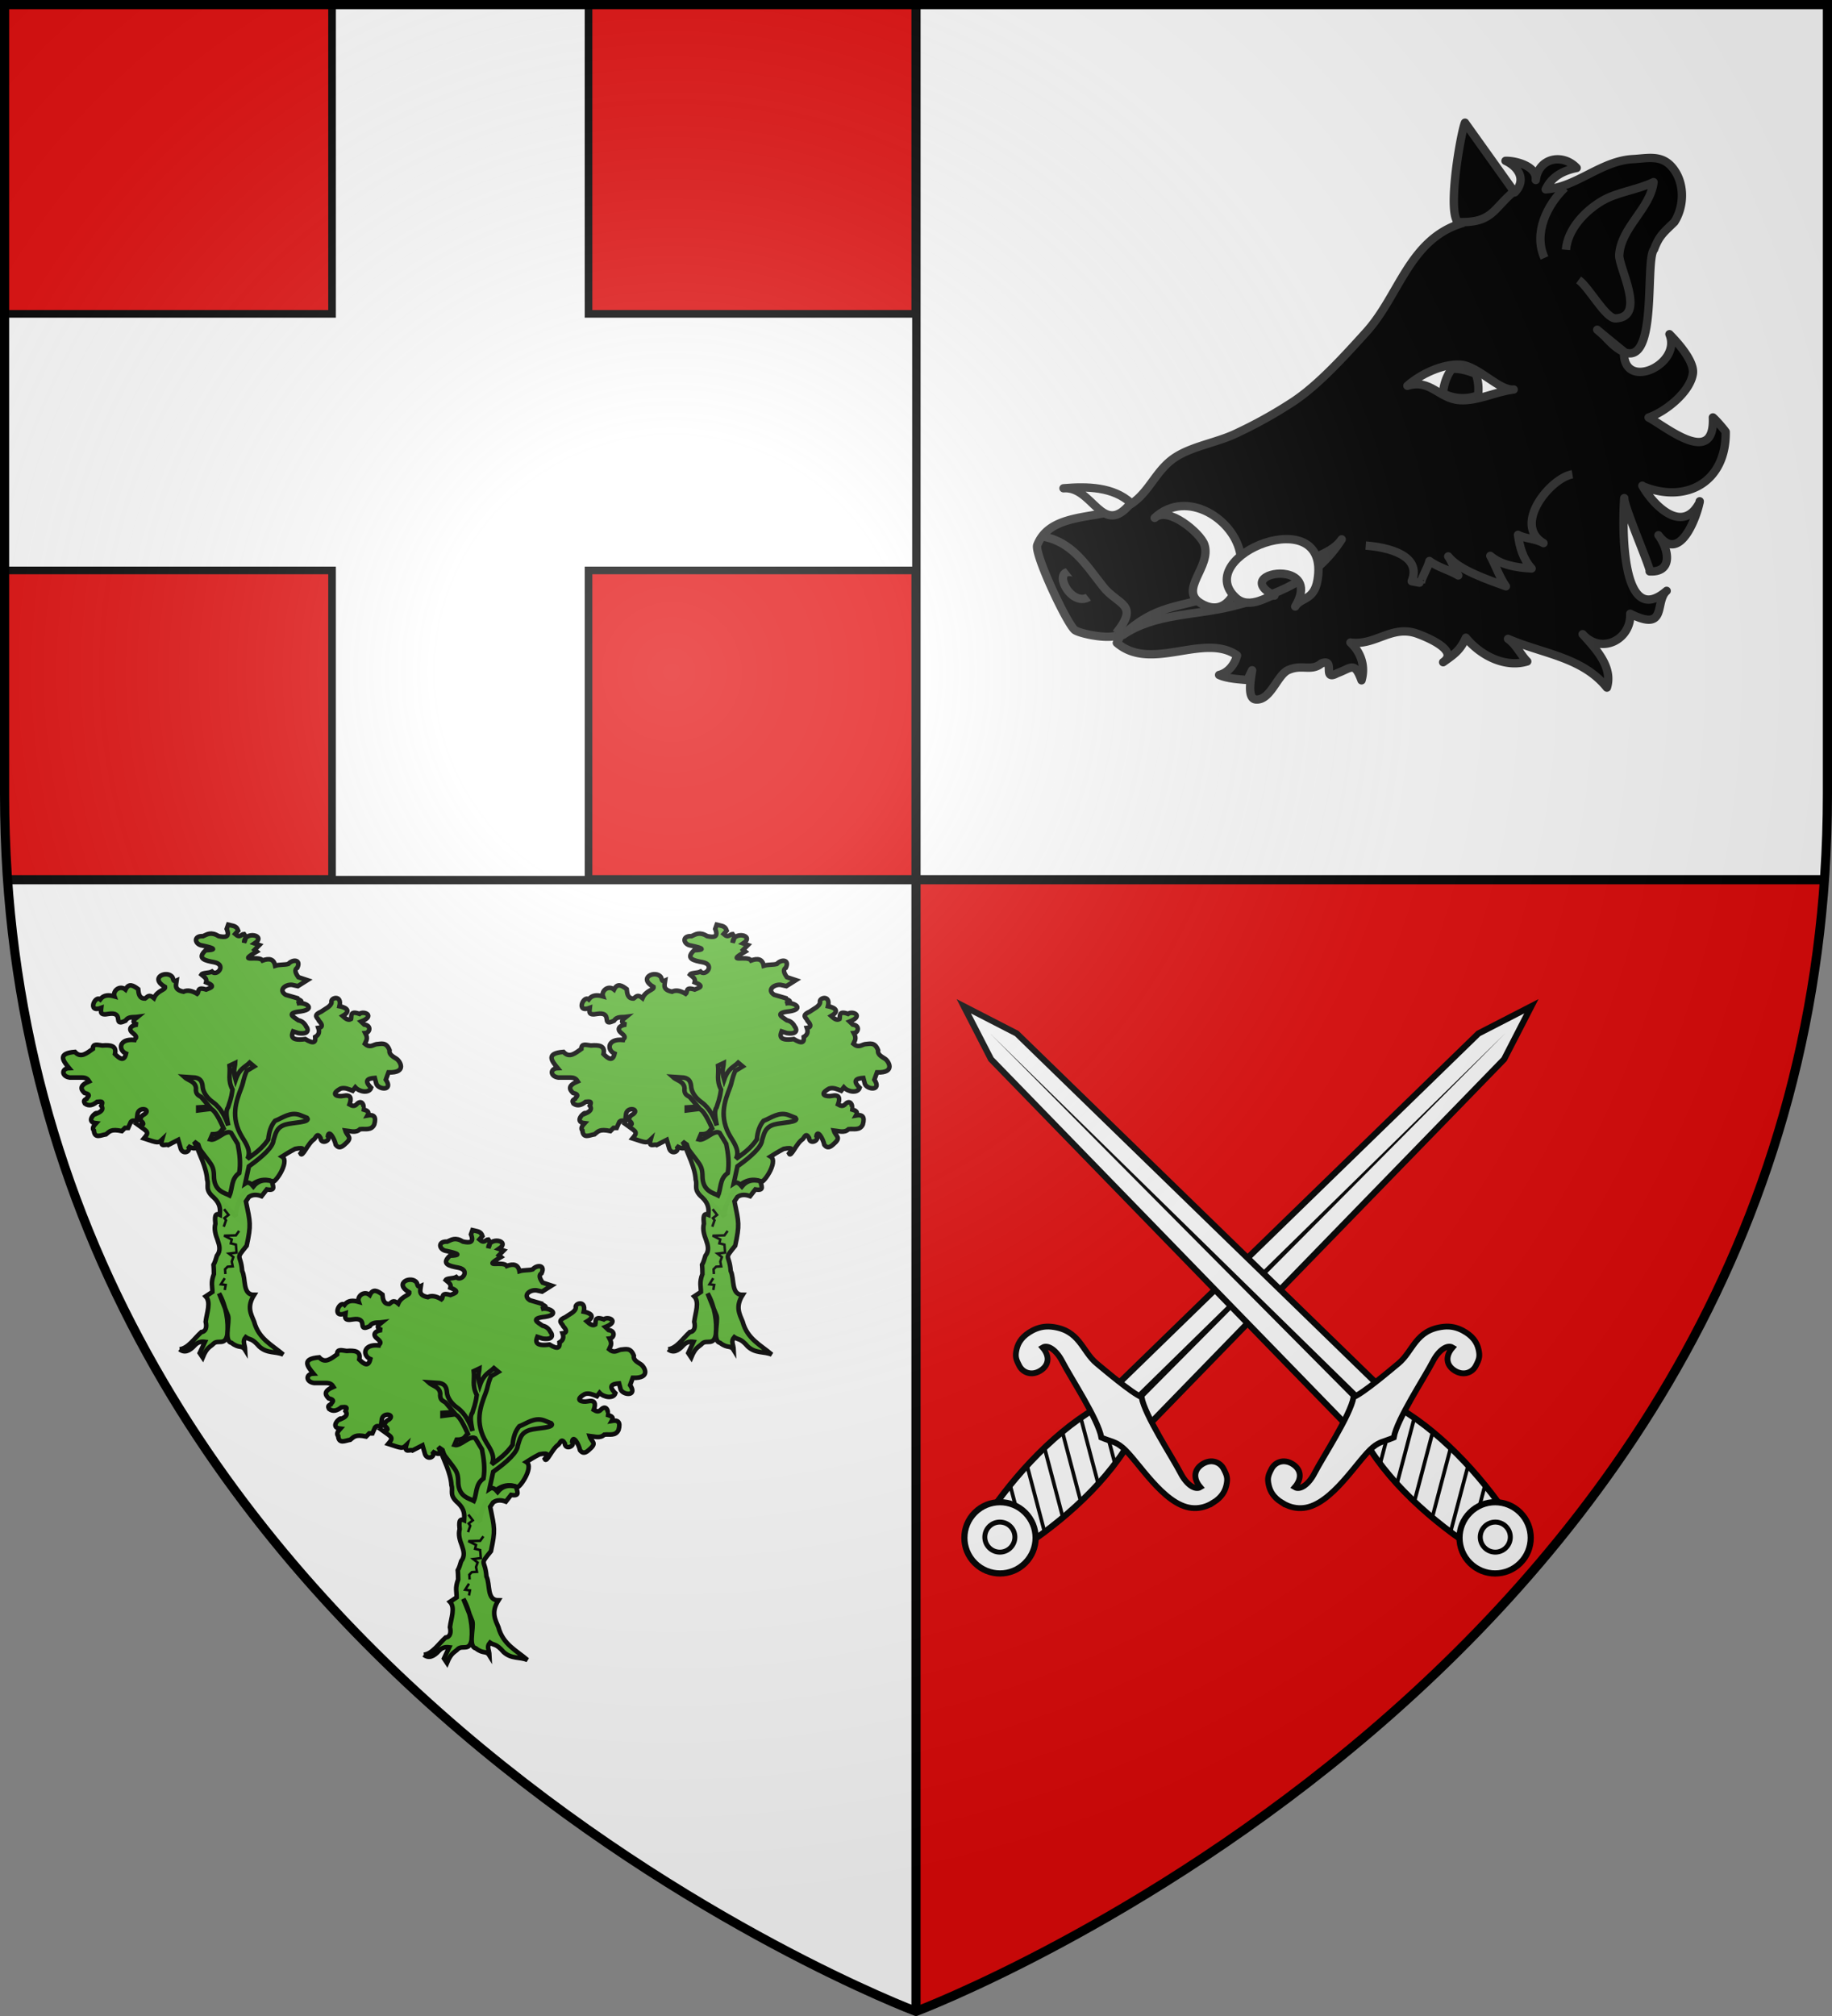 <svg xmlns="http://www.w3.org/2000/svg" xmlns:xlink="http://www.w3.org/1999/xlink" width="600" height="660" version="1.0"><rect width="100%" height="100%" fill="#808080" stroke="none"/><defs><radialGradient id="d" cx="-80" cy="-80" r="405" gradientUnits="userSpaceOnUse"><stop offset="0" style="stop-color:#fff;stop-opacity:.31"/><stop offset=".19" style="stop-color:#fff;stop-opacity:.25"/><stop offset=".6" style="stop-color:#6b6b6b;stop-opacity:.125"/><stop offset="1" style="stop-color:#000;stop-opacity:.125"/></radialGradient><path id="c" d="M-298.5-298.5h597V-40C298.5 246.31 0 358.5 0 358.5S-298.5 246.31-298.5-40z"/></defs><path d="M-298.5-298.5V-40c0 9.525.33 18.858.969 28H0v-286.5z" style="fill:#e20909;stroke-width:3" transform="translate(300 300)"/><path d="M-297.531-12C-278.97 253.65 0 358.5 0 358.5V-12zM298.5-298.5V-40c0 9.525-.33 18.858-.969 28H0v-286.5z" style="fill:#fff;stroke-width:3" transform="translate(300 300)"/><path d="M297.531-12C278.97 253.65 0 358.5 0 358.5V-12z" style="fill:#e20909;stroke-width:3" transform="translate(300 300)"/><path d="M0-298.5v657M-297.531-12H297.53" style="opacity:1;fill:none;fill-opacity:1;stroke:#000;stroke-width:3;stroke-linecap:butt;stroke-linejoin:round;stroke-miterlimit:4;stroke-dasharray:none;stroke-opacity:1" transform="translate(300 300)"/><path d="M108.75 1.5v101.25H1.5v84h107.25V288h84V186.75H300v-84H192.75V1.5z" style="fill:#fff;stroke-width:2.5;stroke:#000;stroke-opacity:1;stroke-miterlimit:4;stroke-dasharray:none"/><g transform="translate(300 300)"><g id="a" style="display:inline"><path d="M147.742 16.874c3.177.81 4.956.589 5.96 3.511l-1.825 2.031c3.022 2.687 3.573.037 5.335 0 1.53 1.943.686 3.5 0 5.084.145-7.147 13.63-4.392 6.277.509l2.82.972-2.82 2.84 1.255 1.018c-12.251 7.175 1.342 1.958 3.452 5.338 3.973-1.498 6.755-.929 7.532 3.121 2.615-.837 5.745-.422 7.846-1.087 2.525-2.833 7.696-2.786 5.335 2.288-1.854 1.028-1.163 3.087.628 5.592l5.335 1.78-5.65 3.558-3.451-.762c-4.018-.37-8.287 3.114-3.795 5.917l6.907 2.008c.247 1.068 5.547 1.863-.288 3.26 4.322-1.53 12.247 3.05 2.51 4.575-9.327 1.016-4.533 3.257-1.568 5.339 2.308.472 3.769 1.86 4.707 3.813.758.546 2.69 4.902-4.707 3.813l-3.139-1.017c-.815 2.066-2.19 5.886 7.218 4.576 5.118 3.168 6.308 1.828 5.963-1.271 2.435-1.372 2.58-3.274 1.828-5.383 1.998-.233 3.235-1.18.37-4.277-.422-1.682-4.123-2.985 1.255-5.338 2.43-1.755 5.932-3.163 6.276-5.593-1.094-2.714 6.401-4.935 4.708 2.288 2 .384 8.292 2.098 1.883 5.847 1.673 1.515 3.347 2.814 5.021 1.78.434-1.429-1.01-5.27 5.021-3.051 2.484-2.03 9.779 1.054.942 4.575l1.883 1.78c4.457.581 3.3 4.846.627 5.084 1.876 3.455.392 4.642-.313 6.355 2.989 2.592 4.757.732 6.904.254 2.836-.157 5.878-1.559 7.846 3.559-.48 2.44 1.902 3.72 4.08 5.084 2.01 1.175 6.74 8.504-4.708 8.135l-1.57 4.321c4.576 6.826-4.225 6.09-5.648 2.542l-.942-3.559c-4.2.323-6.613 1.483-2.196 5.847-1.095 3.396-6.875 2.557-9.415-.254l-1.57 2.033c-2.406-.988-4.812-2.08-7.218-1.27-6.881 3.817-1.134 4.922 1.57 4.32 4.547-.971 5.147 1.255 3.765 5.085 1.465.832 2.93 1.462 4.394-.254 3.559-3.506 5.018 2.848 3.138 3.05 1.938.69 4.827.913 3.197 3.766 3.612-.646 5.404.515 4.022 5.386-1.776 3.764-5.447 2.41-8.474 2.796-2.59 2.447-5.772 1.067-8.787.762 1.245 4.005 4.952 3.854-.628 8.55-2.505 2.245-3.873 1.42-5.021 0-.825-3.814-4.138-9.342-4.708-5.177 2.1 2.572-4.148 5.406-4.393 1.017-1.941-3.355-2.67-.325-3.766.762-3.94 2.56-6.957 11.188-8.16 8.575 1.528-1.974 3.339-4.063-3.138-2.796-3.826 2.016-5.797 3.28-7.846 4.576 5.12 3.029-5.317 17.739-5.958 14.714-14.198-5.284-22.964 16.984-21.341 21.056l-12.558-12.693-10.043-30.195-2.51-1.78c3.397 5.628-1.32 4.16-3.766 2.543 3.052 3.102-3.36 6.205-4.394.762l-1.255-4.321-5.963 3.05c-1.406-.814-5.124 1.909-3.653-3.233-2.368 2.244-2.256 2.125-10.783-.673 3.316-3.898 2.233-3.89-3.139-7.787 3.877-.129 2.954-1.454.942-3.05.107-1.778 1.033-2.892 2.51-3.56 4.089-2.943-2.966-4.73-4.08-.508l-.627 4.576c-1.15-.024-2.301-.809-3.452.508l-1.57 3.56h-1.882l-1.854 1.868c-6.662-1.42-7.358.325-9.444 1.944-2.957.427-6.823 2.819-7.219-2.288-1.085-1.034-.397-2.547 1.256-4.321-6.8-.77.311-7.343.628-5.847 2.463-1.101 4.131-2.375 2.51-4.575 1.703-3.077-.713-2.401-2.51-2.288-2.407 1.915-4.813 2.789-7.219 1.017-.427-.933-1.263-1.865.942-2.797.373-1.186 3.37-2.372-1.256-3.559-2.166-2.148-3.14-4.35 2.825-6.863-.724-1.123-1.44-2.25-4.394-2.288h-7.218c-5.02-.792-4.845-5.434-.314-5.592-3.71-4.492-7.102-8.793 3.453-9.66 3.556 3.962 7.113.674 10.67-1.78-.083-3.596 3.14-2.284 5.649-2.033 4.703-.354 8.692-.042 7.532 5.084 2.902 2.914 5.498 4.528 6.59-.254-4.616-1.943-4.535-9.075 5.022-8.135.295-1.081 2.518-1.296-.942-4.067-3.206-2.464-1.03-4.699 2.825-5.084-4.32-1.526-1.866-3.05 0-4.576-2.551.352-5.506-.44-7.219 2.288-1.974.797-4.179 2.106-4.393-1.017-.167-2.252-1.39-3.745-5.65-3.05-5.503 1.079-4.62-1.425-4.393-3.56-8.517 3.175-3.744-7.73-.627-5.083 2.04-2.711 5.068-2.755 8.473-1.78-1.165-3.221 3.102-6.895 6.59-4.067 1.936-4.042 4.697-2.404 7.533-.254.283 2.86.662 5.632 4.08 5.592 1.406-.837 2.218-2.879 5.334-.254 1.994-4.621 6.885-4.767 6.591-6.61-9.725-5.64 1.364-10.255 4.394-5.846.601.964.254 3.08 2.51 2.034-.338 2.596-1.713 5.432 4.08 6.609 2.464-1.234 5.24-.448 8.16 1.271 1.316-1.154-.47-4.363 5.335-2.542 2.431-1.047 6.329-1.856 0-4.322.701-2.323-1.37-3.3-2.825-4.575.73-1.226 4.473-.777 6.277-1.78 2.94 3.143 8.95-4.138 1.255-5.592-5.396-.99-10.375-2.136-5.021-7.118 6.223-.216 6.066-1.099-1.883-2.796-4.423-.467-5.876-5.87.314-5.593 2.532-1.08 4.693-2.822 9.415 0 3.816.8 6.766.736 4.707-4.321z" style="fill:#5ab532;fill-opacity:1;stroke:#000;stroke-width:2.727;stroke-miterlimit:4;stroke-dasharray:none;stroke-opacity:1;display:inline" transform="matrix(.55 0 0 .55 -226.526 93.456)"/><path d="M118.815 269.612c5.112-.624 8.734-6.457 12.934-10.271 2.79-.283 3.382-3.01 2.6-6.15.665-5.363 3.276-11.699 0-15.09l3.995-2.664c.023-3.278-1.083-5.426.887-10.652-.08-10.756-1.176-.625 1.775-10.832 2.442-3.107 1.52-6.213.444-9.32-1.255-3.255-2.203-6.51-1.331-9.764-.325-3.473-.527-6.774 2.663-5.326.211-3.17.44-6.338-3.55-10.208-5.642-4.782-2.834-7.15-3.995-10.652-.401-7.313-4.711-15.276-7.101-21.925 9.808 13.924 11.075 12.296 11.182 21.098.672 7.868 6.626 8.73 9.234 10.147 1.923-4.438.827-9.883 5.77-13.315.966-5.77.283-11.539-.888-17.309l-3.995-6.657c-3.475-2.003-8.761 5.047-12.427 3.994l1.332-3.107c5.033.023 4.807-2.208 6.657-3.55-3.767-8.538-6.25-11.616-7.989-11.54l-7.101.888v-1.775l6.657-.444-4.882-5.77c-1.537-1.023-3.501-1.405-3.107-5.326-.458-4.128-4.723-4.45-7.1-6.657l6.657.444c3.712.647 4.219 3.126 4.438 5.77.276 2.717 2.317 6.217 6.153 8.92 4.741 3.34 7.416 9.072 9.063 13.778-.737-4.128-1.827-8.538-.126-10.715.888-3.175 1.775-4.292 2.663-10.652-2.925-5.667-1.207-9.478-1.775-14.203l3.359-1.585c-.15 2.928-1.422 3.892.255 10.018 2.395-6.952 5.515-7.388 8.369-10.208l2.663 2.22-4.439 2.662c-2.23 5.362-1.606 5.896-3.237 10.173-2.867 7.517-6.789 17.302.575 29.328 2.702 4.29 5.362 8.58 3.106 12.87 4.55-3.188 8.893-6.37 12.427-11.539.398-4.399 1.57-8.217 3.995-11.095 4.723-1.82 8.993-5.451 14.646-3.551l4.438 1.775c2.489 2.784-8.553 2.669-12.87 3.995-5.563 1.686-5.897 5.697-7.102 9.32-.313 3.834-5.71 9.164-14.646 15.534l-2.22 10.208c1.942-1.289 3.443.06 4.883 1.775 2.54-3.121 6.022-4.546 11.096-3.106.069 2.222 2.896 5.93-3.107 4.882l-3.107 3.994c-2.747-1.01-5.305-1.08-7.545.444l-1.775 2.663c2.602 12.774 3.172 13.644.443 26.388-7.186 8.874-3.55 4.294-2.662 15.068 2.332 4.769.005 14.197 7.1 14.202-4.465 7.044-1.904 11.385 0 15.978 2.734 10.305 10.826 13.912 17.31 19.529-4.734-2.002-9.468-.458-14.202-4.719-4.614-5.323-5.584-3.824-8.127-5.618-2.192 2.645-.46 4.09-.306 7.674-1.985-3.24-3.442-.613-8.153-4.307-4.704-1.02-.95-12.39-2.055-16.11l-5.326-13.314c4.239 7.545 5.718 17.043 4.882 24.588-1.291 6.653-5.27 2.921-7.989 5.148-2.16 2.282-4.04 2.04-6.657 8.433l-1.776-2.663 3.107-6.658c-2.071-.268-4.142-.028-6.213 2.22-2.96 3.228-5.918 4.56-8.877 2.219z" style="opacity:.98;fill:#5ab532;fill-opacity:1;stroke:#000;stroke-width:2.727;stroke-miterlimit:4;stroke-dasharray:none;stroke-opacity:1" transform="matrix(.55 0 0 .55 -226.526 93.456)"/><path d="m145.304 186.169 2.665 3.426-2.474 1.903.951 1.333-1.332 3.807M154.25 199.112l-1.903 2.665-7.043.19 4.569 2.284-.571 2.285 3.045.761.38 4.759-4.567.57 2.664 2.094-.951 2.665.57 2.855-3.045.19-1.523 1.524.19 2.855M145.685 227.283l-2.284 3.617 2.855.38-.57 3.046" style="fill:#5ab532;fill-opacity:1;stroke:#000;stroke-width:1.465;stroke-miterlimit:4;stroke-dasharray:none;stroke-opacity:1" transform="matrix(.55 0 0 .55 -226.526 93.456)"/></g><use xlink:href="#a" width="600" height="660" transform="translate(80 -100)"/><use xlink:href="#a" width="600" height="660" transform="translate(-80 -100)"/><g id="b"><g style="display:inline"><path d="M254.813 227.22c4.472-20.487 27.99-21.41 32.857 0 9.471 41.663 12.714 92.82 2 134.428-10.714 41.607-28.143 41.607-38.857 0s-6.214-92.822 4-134.429z" style="opacity:1;fill:#fff;fill-opacity:1;fill-rule:nonzero;stroke:#000;stroke-width:5;stroke-miterlimit:4;stroke-dasharray:none;stroke-opacity:1" transform="scale(-.405)rotate(45 988.958 -542.83)"/><path d="M244.457 371.58h41.416l-6 423.358-14.708 45.856-14.708-45.856z" style="fill:#fff;fill-opacity:1;fill-rule:nonzero;stroke:#000;stroke-width:5;stroke-miterlimit:4;stroke-opacity:1" transform="scale(-.405)rotate(45 986.42 -536.703)"/><path d="m263.156 375.063 1.496 435.78 4.504-435.78z" style="fill:#000;fill-opacity:1;fill-rule:evenodd;stroke:none;stroke-width:4;stroke-linecap:butt;stroke-linejoin:miter;stroke-miterlimit:4;stroke-dasharray:none;stroke-opacity:1" transform="scale(-.405)rotate(45 986.42 -536.703)"/><path d="M259.285 206.733c-.39.943-.77 1.874-1.125 2.812l31.343 18.25c-.312-1.337-.64-2.667-.968-4zm-5.5 16.812q-.398 1.499-.782 3l41 23.907a339 339 0 0 0-.656-3.875zm-4.157 17.563c-.217 1.03-.448 2.06-.656 3.094l47.875 27.875c-.12-1.232-.241-2.458-.375-3.688zm-3.312 18.094a332 332 0 0 0-.469 3.156l52.344 30.5a307 307 0 0 0-.125-3.531zm-2.313 18.656c-.104 1.085-.22 2.164-.312 3.25l54.437 31.719c.043-1.138.065-2.269.094-3.407zm-1.28 19.25a305 305 0 0 0-.095 3.406l54.125 31.531c.116-1.09.21-2.19.313-3.281zm-.001 20c.04 1.177.07 2.354.125 3.531l51.25 29.844c.08-.362.17-.734.25-1.094.118-.68.232-1.35.344-2.031zm1.469 20.844c.187 1.253.37 2.517.562 3.78l45.188 26.344c.283-.997.552-1.994.812-3z" style="fill:#000;fill-opacity:1;fill-rule:nonzero;stroke:none;stroke-width:5;stroke-miterlimit:4;stroke-opacity:1" transform="scale(-.405)rotate(45 988.958 -542.83)"/><path d="M317.693 37.924c.006 15.904-12.885 28.8-28.79 28.8-15.903 0-28.795-12.896-28.789-28.8-.006-15.904 12.886-28.8 28.79-28.8s28.795 12.896 28.789 28.8z" style="fill:#fff;fill-opacity:1;fill-rule:nonzero;stroke:#000;stroke-width:5;stroke-miterlimit:4;stroke-dasharray:none;stroke-opacity:1" transform="scale(-.405)rotate(45 762.663 -662.957)"/><path d="M161.624 35.904c.003 7.813-6.33 14.148-14.142 14.148s-14.145-6.335-14.142-14.148c-.003-7.812 6.33-14.147 14.142-14.147 7.813 0 14.145 6.335 14.142 14.147z" style="fill:#fff;fill-opacity:1;fill-rule:nonzero;stroke:#000;stroke-width:4.656;stroke-miterlimit:4;stroke-dasharray:none;stroke-opacity:1" transform="rotate(-135 78.893 112.8)scale(.348)"/></g><path d="M-421.765 297.535c.568-2.603.106-4.545-.912-6.176-1.15-1.844-1.95-2.246-4.09-2.918s-4.694.428-5.402 3.368.919 5.133 4.392 5.398c-.428 1.747-3.39 2.391-7.108 1.2-5.105-1.634-19.774-4.621-24.215-7.785-3.047 1.252-13.694 2.098-16.48 2.37-5.762.565-10.686-3.55-17.31 1.796-1.656 1.337-2.647 3.012-3.186 4.744-.995 3.196-.563 5.474.6 7.338 1.15 1.844 1.95 2.246 4.09 2.918s4.695-.428 5.402-3.369c.708-2.94-.919-5.132-4.392-5.397.429-1.747 3.39-2.392 7.109-1.2 5.104 1.634 19.773 4.621 24.214 7.785 3.047-1.253 3.694-2.098 6.48-2.37 5.763-.565 20.687 3.55 27.31-1.797 1.656-1.336 2.647-3.01 3.186-4.743.125-.4.23-.79.312-1.162z" style="fill:#fff;fill-opacity:1;stroke:#000;stroke-width:1.724;stroke-linejoin:miter;stroke-miterlimit:4;stroke-dasharray:none;stroke-opacity:1" transform="rotate(45 -19.658 937.324)scale(1.1)"/></g><use xlink:href="#b" width="600" height="660" transform="matrix(-1 0 0 1 217.185 0)"/><g style="stroke:#313131;stroke-width:1.415;stroke-linejoin:round;stroke-miterlimit:4;stroke-dasharray:none;stroke-opacity:1"><path d="M93.751 33.076c-6.108-3.397-5.933-3.419-3.668-2 11.598 9.085 4.221-13.686 5.667-16 .445-2.481 1.181-3.191 2.583-5.165 1.236-2.975.586-7-2.028-9.124-2.173-1.765-4.327-.722-6.73-.162-5.256 1.223-8.544 6.33-13.635 7.624.613-2.283 2.27-3.594 4.526-4.498-2.717-2.06-6.666-.618-6.458 3.226-.128-2.359-3.939-2.66-5.596-2.31 2.411.656 4.07 2.614 2.451 5.004C70.004 8.796 60.536-.502 60.539-.516c-.457 1.89-.393 18.324 2.503 16.861-8.395 4.24-8.347 13.933-12.825 21.063-2.761 4.396-6.358 10.212-10.163 13.808a76.4 76.4 0 0 1-8.729 7.089c-2.842 1.988-6.856 3.341-9.321 5.726-2.664 2.575-3.146 6.168-5.608 8.724-3.793 3.937-13.402 3.432-14.7 9.901-.311 1.549 7.282 12.348 8.754 13.11.983.508 7.66.721 7.782-1.124a6.2 6.2 0 0 1-.419 2.024c6.604 3.95 14.192-4.351 20.398-1.442-.12 1.546-.947 3.15-2.417 3.796 1.366.372 3.501.144 4.898-.001.129-.61.279-1.188.461-1.757.039 1.445-.068 4.929 1.502 4.771 2.459-.248 2.817-4.709 4.483-5.85 2.152-1.473 3.892-.381 5.361-2.107 2.302-1.393.521 3.113 2.917 1.167 2.229-1.28 2.498-2.55 4.258.475.244-2.504-.871-4.605-2.956-5.991 4.241-.152 6.342-4.198 10.825-3.446.686.116 7.792 1.376 5.193 4.008 1.636-1.657 2.485-2.473 3.071-4.763 2.973 2.581 7.468 3.918 10.91 2.152-1.284-.907-2.31-2.471-3.859-3.201 6.217 1.484 12.907.843 17.899 5.231.451-3.609-2.954-6.122-5.611-8.21 3.741 2.939 8.28-.557 7.328-4.819 6.861 2.033 3.634-2.747 5.395-4.898-6.566 8.029-9.386-10.101-9.784-14.252.13 1.361 6.804 11.445 6.38 11.496 4.004-.482 2.542-4.282.409-6.306 4.5 4.268 5.891-4.625 5.874-6.821q-.002-.159.009.14c-1.888 6-7.68 1.767-10.021-1.114q.02.025.055.064c7.705 1.713 13.838-3.061 12.243-11.521-.421-.442-1.965-1.706-2.55-2.032 1.829 8.394-7.635 2.899-10.709 1.909 2.6-1.43 6.172-5.452 6.086-8.631-.069-2.551-5.014-5.843-5.056-5.907 3.032 4.755-6.112 11-7.054 4.27z" style="stroke:#313131;stroke-width:1.415;stroke-linejoin:round;stroke-miterlimit:4;stroke-dasharray:none;stroke-opacity:1" transform="matrix(1.907 .336 -.335 1.9 64.184 -279.192)"/><path d="M34.16 85.228q-.393.233-.8.444c-6.391 3.326-10.17 3.488-14.749 9.484 4.583-4.514 11.535-5.399 17.234-7.936 7.162-3.188 13.239-6.91 16.387-14.477-1.029 2.473-4.854 4.48-8.618 6.15-3.586 1.593-6.202 4.421-9.454 6.335zM56.417 73.076c3.786-.375 9.682-.024 8.709 4.608 0 0 1.598.03 1.565 0 .019-1.111.701-2.604.792-3.909 1.509.81 3.658.934 5.223 1.575-.626-.638-1.552-2.275-2.232-2.897 2.172 1.972 7.266 2.724 10.492 3.306-1.411-1.415-2.305-3.169-3.5-4.631 2.036 1.207 4.695 1.207 7.258.89-1.798-1.425-2.63-3.257-3.257-5.225 1.299.457 3.07.107 4.488.639-5.757-2.158-.733-11.121 2.795-12.355M81.083 17.743c-.309-3.506 2.018-7.021 4.565-9.212 2.267-1.947 5.553-2.875 8.043-4.672.24 4.557-4.108 8.521-3.579 13.188.241 2.112 6.426 9.557 1.276 10.703-1.655.368-5.249-4.32-7.306-5.34M71.083 9.076c-3.599 4.08-2.705 6.562-9.667 7.333M77.75 19.743c-2.612-3.822-1.143-8.91 1.333-12.333M7.284 88.337c.882 1.5 3.146 2.963 4.708 1.312.579-.614-2.494-3.334-3.247-3.429-1.997-.251-2.151.945-1.461 2.117z" style="stroke:#313131;stroke-width:1.415;stroke-linejoin:round;stroke-miterlimit:4;stroke-dasharray:none;stroke-opacity:1" transform="matrix(1.907 .336 -.335 1.9 64.184 -279.192)"/><path d="M2.083 81.076c5.221-.1 8.214 3.39 11.793 6.597 3.044 2.727 6.643 1.73 3.54 7.403" style="stroke:#313131;stroke-width:1.415;stroke-linejoin:round;stroke-miterlimit:4;stroke-dasharray:none;stroke-opacity:1" transform="matrix(1.907 .336 -.335 1.9 64.184 -279.192)"/><path d="m35.908 78.579-.07-.225c-1.906-5.754-10.929-9.62-15.386-3.683 1.835-2.444 8.05 1.184 9.046 2.975 1.929 3.467-3.042 8.376 1.177 9.947 5.446 2.03 6.356-5.233 5.233-9.014z" style="fill:#fff;stroke:#313131;stroke-width:1.415;stroke-linejoin:round;stroke-miterlimit:4;stroke-dasharray:none;stroke-opacity:1" transform="matrix(1.907 .336 -.335 1.9 64.184 -279.192)"/><path d="M44.107 80.208c2.01.063 3.771 1.374 2.357 5.134.649-1.727 2.972-1.51 2.94-5.091-.124-13.852-21.818-.344-13.119 5.35 2.779 1.816 5.722-1.676 6.389-1.473-4.894-1.494-1.47-4.01 1.433-3.92zM58.665 45.149c3.65-1.89 5.631 1.269 9.181.856 3.034-.358 5.723-2.505 8.64-3.37-2.376.704-6.652-2.946-9.65-2.574-3.01.376-6.364 2.797-8.171 5.088z" style="fill:#fff;stroke:#313131;stroke-width:1.415;stroke-linejoin:round;stroke-miterlimit:4;stroke-dasharray:none;stroke-opacity:1" transform="matrix(1.907 .336 -.335 1.9 64.184 -279.192)"/><path d="M65.75 40.743c-.828 1.326-1.066 3.058-.95 4.615a7.3 7.3 0 0 0 5.892-.674c.011-1.094-.396-2.604-1-3.551-1.404-.299-3.001-.477-4.275-.058" style="stroke:#313131;stroke-width:1.415;stroke-linejoin:round;stroke-miterlimit:4;stroke-dasharray:none;stroke-opacity:1" transform="matrix(1.907 .336 -.335 1.9 64.184 -279.192)"/><path d="M4.395 72.406c4.843-1.291 7.936 7.288 11.657.462-3.41-2.176-7.756-1.502-11.657-.462z" style="fill:#fff;stroke:#313131;stroke-width:1.415;stroke-linejoin:round;stroke-miterlimit:4;stroke-dasharray:none;stroke-opacity:1" transform="matrix(1.907 .336 -.335 1.9 64.184 -279.192)"/></g></g><use xlink:href="#c" width="600" height="660" style="fill:url(#d)" transform="translate(300 300)"/><use xlink:href="#c" width="600" height="660" style="fill:none;stroke:#000;stroke-width:3" transform="translate(300 300)"/></svg>